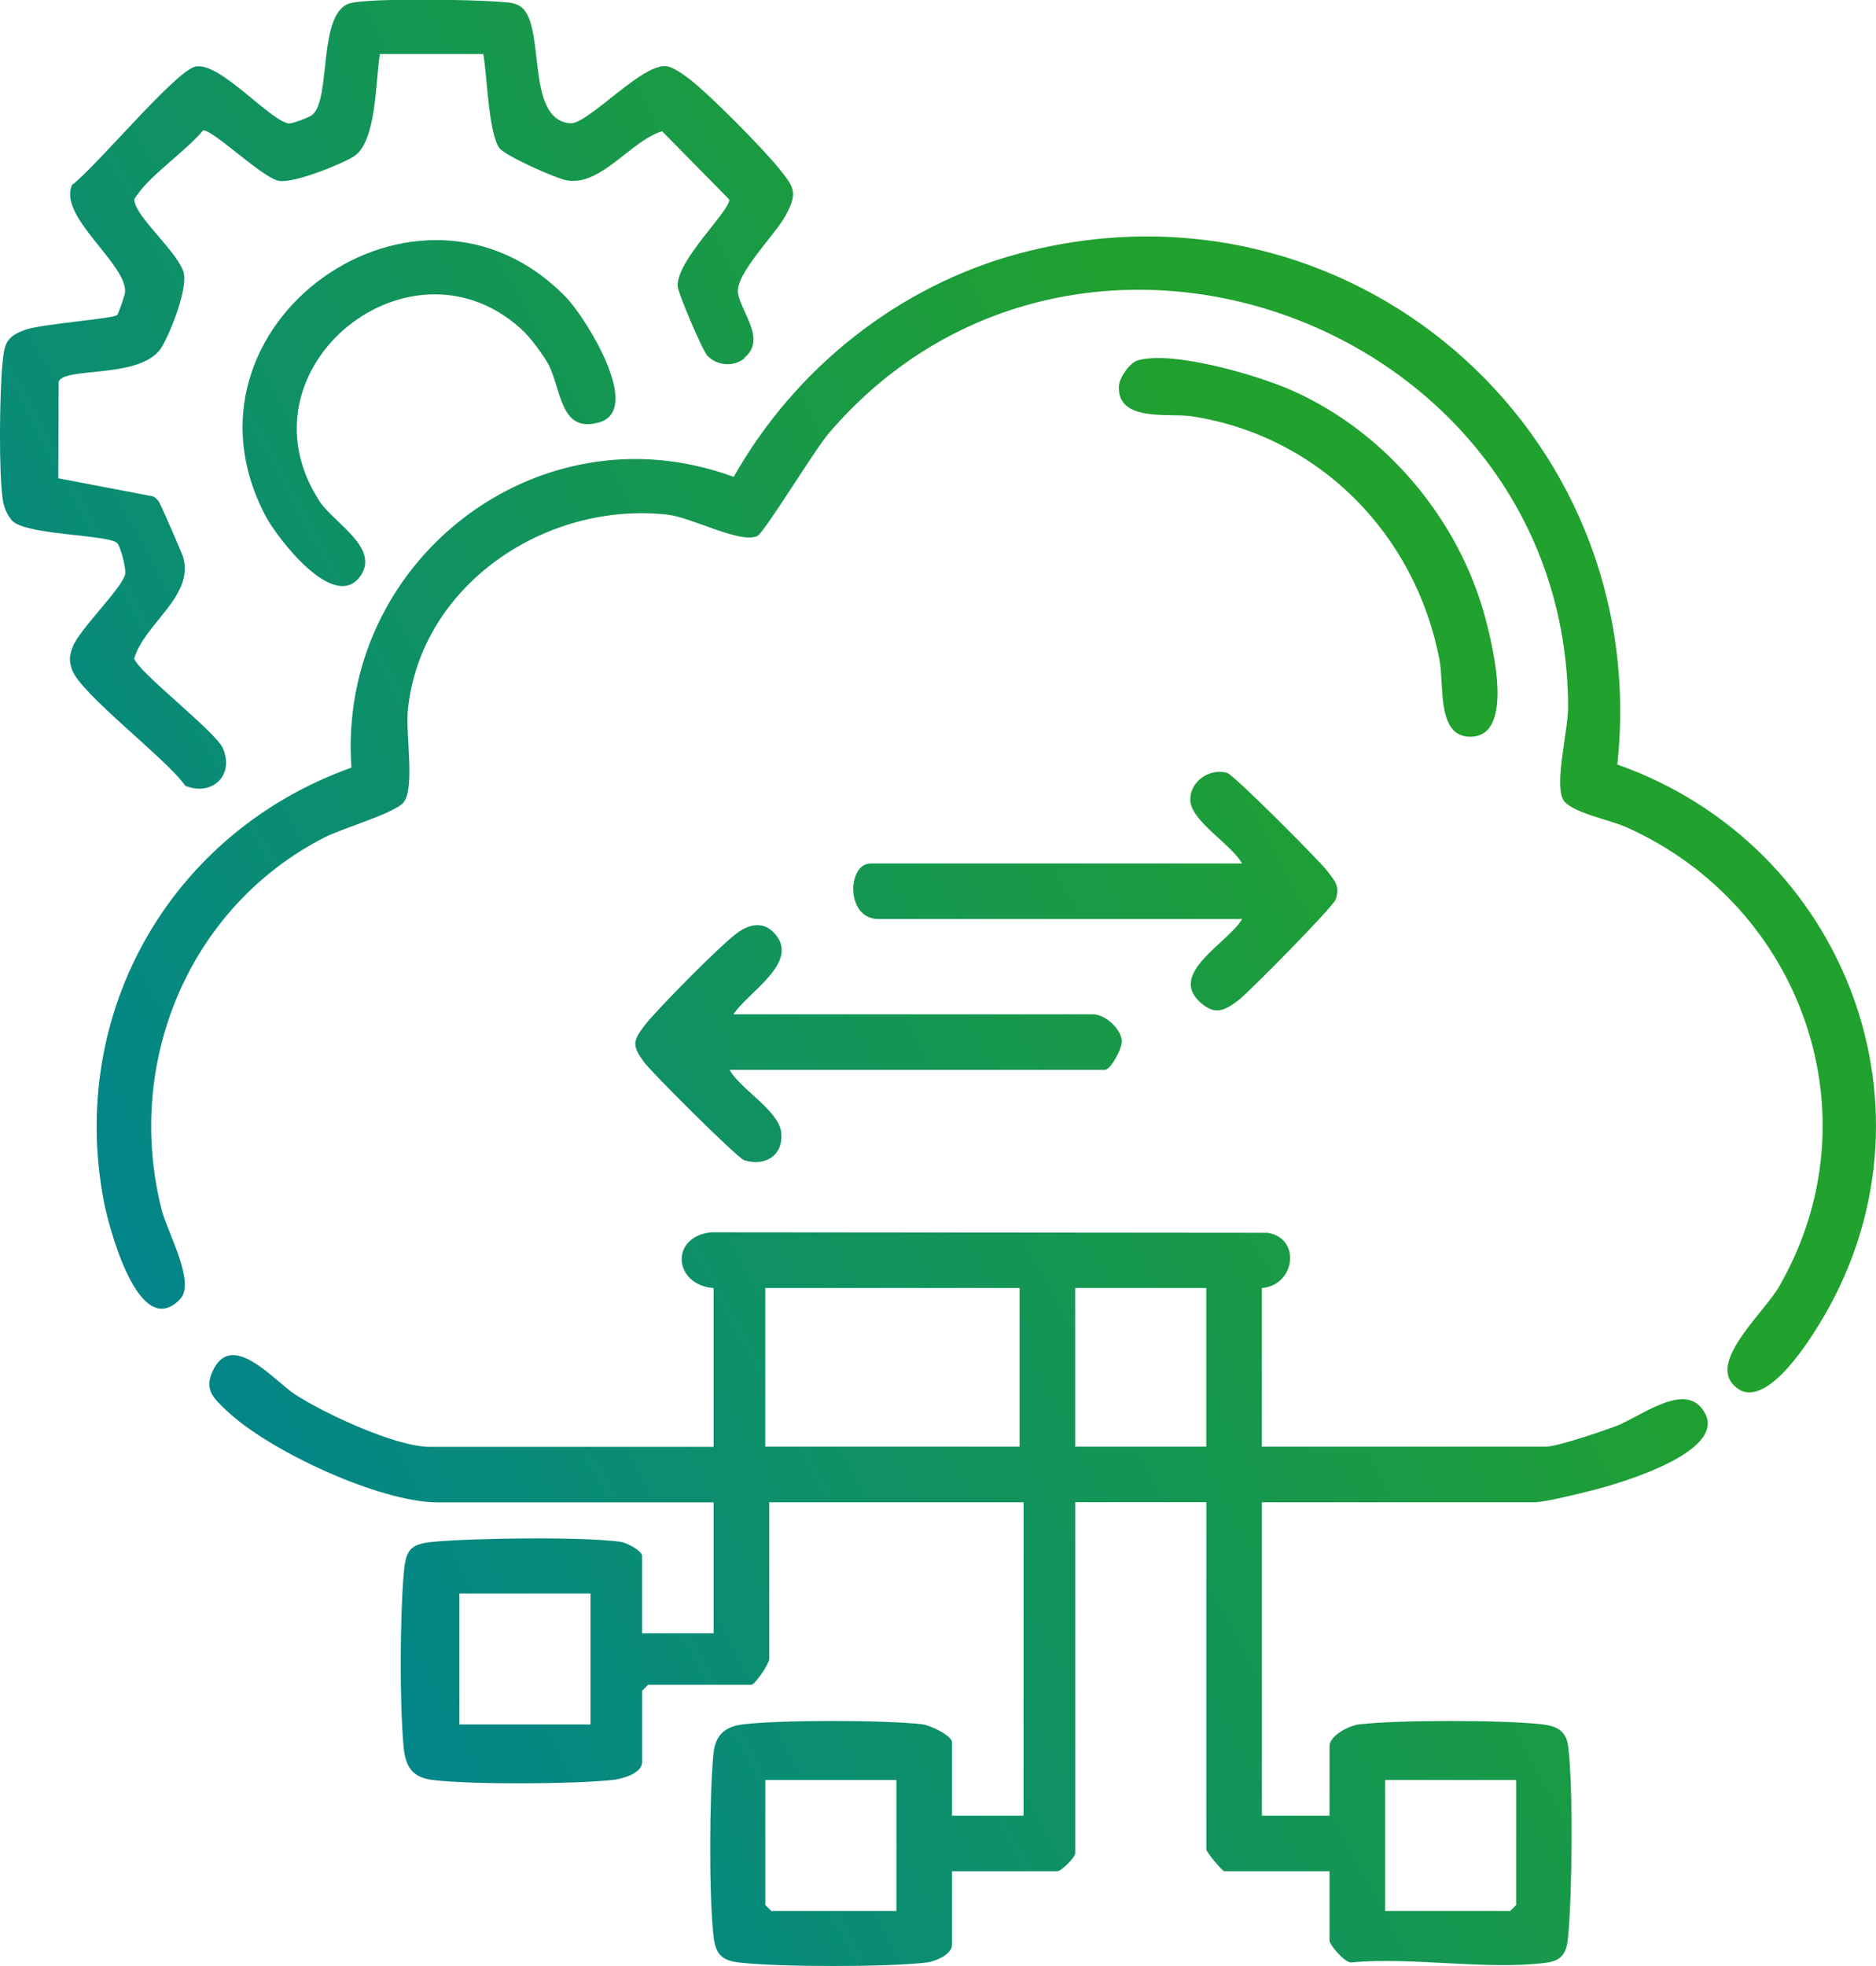<svg width="42" height="44" viewBox="0 0 42 44" fill="none" xmlns="http://www.w3.org/2000/svg">
<g clip-path="url(#clip0_3869_3018)">
<path d="M28.251 28.826V32.377H34.611C34.856 32.377 35.897 32.025 36.191 31.912C36.698 31.718 37.633 30.981 38.077 31.492C38.895 32.437 36.263 33.199 35.672 33.348C35.374 33.422 34.596 33.621 34.344 33.621H28.252V40.635H29.765V39.081C29.765 38.846 30.199 38.617 30.43 38.591C31.298 38.49 33.656 38.491 34.526 38.591C34.853 38.629 35.061 38.733 35.107 39.077C35.224 39.955 35.197 42.437 35.107 43.349C35.074 43.694 34.985 43.877 34.618 43.926C33.305 44.098 31.614 43.791 30.257 43.919C30.102 43.934 29.765 43.516 29.765 43.432V41.878H27.407C27.367 41.878 27.007 41.451 27.007 41.389V33.619H24.072V41.478C24.072 41.567 23.761 41.878 23.672 41.878H21.314V43.521C21.314 43.743 20.94 43.898 20.738 43.922C19.865 44.026 17.43 44.024 16.554 43.922C16.163 43.877 16.022 43.738 15.976 43.344C15.869 42.431 15.882 40.183 15.972 39.253C16.014 38.831 16.226 38.64 16.642 38.59C17.474 38.491 19.817 38.491 20.649 38.59C20.827 38.611 21.314 38.843 21.314 38.992V40.635H22.915V33.621H17.222V37.128C17.222 37.229 16.904 37.706 16.822 37.706H14.509L14.376 37.839V39.437C14.376 39.694 13.92 39.814 13.709 39.837C12.813 39.93 10.589 39.941 9.704 39.839C9.219 39.783 9.076 39.532 9.035 39.087C8.946 38.106 8.954 36.248 9.035 35.261C9.08 34.72 9.141 34.556 9.702 34.505C10.624 34.422 13.011 34.387 13.89 34.505C14.035 34.525 14.375 34.708 14.375 34.821V36.553H15.976V33.623H9.795C8.506 33.623 6.024 32.472 5.083 31.578C4.808 31.316 4.572 31.127 4.747 30.717C5.168 29.731 6.119 30.889 6.609 31.209C7.26 31.634 8.863 32.38 9.616 32.38H15.976V28.828C15.073 28.756 14.993 27.671 15.926 27.579L28.377 27.59C29.138 27.708 28.995 28.77 28.249 28.827L28.251 28.826ZM22.826 28.826H17.133V32.377H22.826V28.826ZM27.006 28.826H24.071V32.377H27.006V28.826ZM13.22 35.663H10.285V38.593H13.22V35.663ZM20.069 39.837H17.134V42.634L17.267 42.767H20.069V39.837ZM33.944 39.837H31.009V42.767H33.811L33.944 42.634V39.837Z" fill="url(#paint0_linear_3869_3018)"/>
<path d="M4.036 29.07C3.101 30.059 2.424 27.412 2.322 26.875C1.52 22.638 3.837 18.62 7.868 17.179C7.539 12.57 12.044 9.056 16.426 10.673C17.795 8.251 20.11 6.399 22.807 5.676C30.158 3.702 37.012 9.608 36.209 17.11C41.337 18.919 43.618 24.906 40.74 29.618C40.449 30.095 39.42 31.719 38.783 30.965C38.313 30.408 39.501 29.364 39.829 28.796C42.029 24.988 40.351 20.271 36.405 18.51C36.047 18.35 35.124 18.173 34.988 17.882C34.805 17.492 35.109 16.334 35.107 15.815C35.075 7.269 24.148 3.181 18.559 9.691C18.24 10.062 17.11 11.925 16.955 11.996C16.567 12.174 15.492 11.58 14.945 11.518C12.217 11.214 9.405 13.091 9.13 15.905C9.08 16.418 9.29 17.625 9.042 17.949C8.851 18.2 7.674 18.531 7.26 18.744C4.218 20.305 2.782 23.795 3.622 27.085C3.744 27.566 4.383 28.701 4.036 29.068V29.07Z" fill="url(#paint1_linear_3869_3018)"/>
<path d="M16.664 8.021C16.421 8.217 16.058 8.187 15.839 7.964C15.731 7.854 15.177 6.557 15.171 6.403C15.145 5.82 16.365 4.699 16.325 4.463L14.824 2.938C14.121 3.145 13.442 4.197 12.663 4.031C12.429 3.982 11.283 3.481 11.171 3.302C10.932 2.922 10.907 1.699 10.82 1.209H8.506C8.405 1.801 8.435 3.187 7.915 3.505C7.611 3.691 6.572 4.105 6.244 4.048C5.878 3.984 4.768 2.901 4.547 2.917C4.169 3.375 3.389 3.9 3.074 4.359C3.003 4.463 2.986 4.447 3.032 4.578C3.165 4.958 3.982 5.67 4.108 6.088C4.215 6.444 3.824 7.418 3.631 7.752C3.2 8.502 1.432 8.193 1.313 8.545L1.306 10.704L3.433 11.111C3.492 11.142 3.53 11.189 3.566 11.244C3.602 11.299 4.085 12.404 4.105 12.481C4.336 13.358 3.243 13.946 3.005 14.735C3.058 15.011 4.831 16.376 4.991 16.747C5.251 17.351 4.753 17.829 4.149 17.587C3.744 16.994 1.779 15.514 1.607 14.974C1.541 14.77 1.555 14.655 1.635 14.46C1.794 14.072 2.713 13.182 2.799 12.863C2.835 12.733 2.69 12.202 2.616 12.147C2.381 11.973 0.806 11.976 0.347 11.711C0.195 11.623 0.087 11.365 0.062 11.189C-0.03 10.533 -0.009 8.856 0.052 8.173C0.095 7.705 0.122 7.529 0.587 7.374C0.968 7.249 2.491 7.135 2.622 7.053C2.645 7.039 2.791 6.616 2.798 6.552C2.877 5.933 1.286 4.848 1.614 4.136C2.128 3.763 3.95 1.556 4.388 1.486C4.932 1.4 6.011 2.666 6.452 2.762C6.529 2.779 6.926 2.624 6.989 2.573C7.428 2.22 7.097 0.244 7.858 0.067C8.351 -0.047 10.633 -0.01 11.223 0.043C11.359 0.055 11.465 0.053 11.597 0.113C12.266 0.419 11.711 2.673 12.765 2.759C13.161 2.791 14.392 1.393 14.93 1.483C15.09 1.511 15.31 1.674 15.444 1.776C15.905 2.132 17.071 3.313 17.444 3.775C17.78 4.193 17.866 4.305 17.594 4.814C17.361 5.251 16.47 6.116 16.523 6.549C16.577 6.982 17.177 7.596 16.661 8.011L16.664 8.021Z" fill="url(#paint2_linear_3869_3018)"/>
<path d="M19.669 20.568C18.922 20.568 18.97 19.325 19.49 19.325H27.807C27.583 18.913 26.693 18.391 26.651 17.939C26.61 17.513 27.069 17.175 27.478 17.3C27.628 17.346 29.544 19.265 29.721 19.5C29.889 19.723 29.998 19.825 29.905 20.127C29.858 20.282 27.967 22.204 27.72 22.39C27.415 22.62 27.2 22.728 26.872 22.434C26.14 21.779 27.506 21.096 27.808 20.568H19.669Z" fill="url(#paint3_linear_3869_3018)"/>
<path d="M16.422 22.7H24.471C24.73 22.7 25.092 23.008 25.114 23.291C25.128 23.467 24.863 23.943 24.739 23.943H16.333C16.572 24.371 17.425 24.851 17.487 25.327C17.555 25.845 17.146 26.114 16.662 25.967C16.512 25.921 14.578 23.992 14.418 23.77C14.154 23.406 14.164 23.301 14.42 22.964C14.705 22.591 16.142 21.141 16.508 20.876C16.796 20.669 17.113 20.612 17.365 20.917C17.895 21.555 16.727 22.218 16.422 22.701V22.7Z" fill="url(#paint4_linear_3869_3018)"/>
<path d="M11.766 7.457C9.266 4.999 5.212 8.232 7.154 11.218C7.472 11.705 8.515 12.263 8.067 12.894C7.486 13.714 6.206 12.043 5.941 11.54C3.695 7.263 9.387 3.226 12.688 6.67C13.106 7.106 14.399 9.161 13.422 9.45C12.529 9.715 12.575 8.709 12.274 8.148C12.178 7.969 11.905 7.597 11.763 7.459L11.766 7.457Z" fill="url(#paint5_linear_3869_3018)"/>
<path d="M25.468 8.066C26.253 7.838 28.163 8.399 28.934 8.742C31.028 9.674 32.669 11.63 33.256 13.841C33.42 14.457 33.949 16.593 32.841 16.483C32.172 16.416 32.33 15.305 32.229 14.777C31.696 11.964 29.538 9.752 26.671 9.315C26.18 9.24 24.997 9.457 25.051 8.631C25.063 8.449 25.294 8.117 25.47 8.066H25.468Z" fill="url(#paint6_linear_3869_3018)"/>
</g>
<defs>
<linearGradient id="paint0_linear_3869_3018" x1="31" y1="4.5" x2="-2.209" y2="22.267" gradientUnits="userSpaceOnUse">
<stop offset="0.137" stop-color="#21A12D"/>
<stop offset="1" stop-color="#01848F"/>
</linearGradient>
<linearGradient id="paint1_linear_3869_3018" x1="31" y1="4.5" x2="-2.209" y2="22.267" gradientUnits="userSpaceOnUse">
<stop offset="0.137" stop-color="#21A12D"/>
<stop offset="1" stop-color="#01848F"/>
</linearGradient>
<linearGradient id="paint2_linear_3869_3018" x1="31" y1="4.5" x2="-2.209" y2="22.267" gradientUnits="userSpaceOnUse">
<stop offset="0.137" stop-color="#21A12D"/>
<stop offset="1" stop-color="#01848F"/>
</linearGradient>
<linearGradient id="paint3_linear_3869_3018" x1="31" y1="4.5" x2="-2.209" y2="22.267" gradientUnits="userSpaceOnUse">
<stop offset="0.137" stop-color="#21A12D"/>
<stop offset="1" stop-color="#01848F"/>
</linearGradient>
<linearGradient id="paint4_linear_3869_3018" x1="31" y1="4.5" x2="-2.209" y2="22.267" gradientUnits="userSpaceOnUse">
<stop offset="0.137" stop-color="#21A12D"/>
<stop offset="1" stop-color="#01848F"/>
</linearGradient>
<linearGradient id="paint5_linear_3869_3018" x1="31" y1="4.5" x2="-2.209" y2="22.267" gradientUnits="userSpaceOnUse">
<stop offset="0.137" stop-color="#21A12D"/>
<stop offset="1" stop-color="#01848F"/>
</linearGradient>
<linearGradient id="paint6_linear_3869_3018" x1="31" y1="4.5" x2="-2.209" y2="22.267" gradientUnits="userSpaceOnUse">
<stop offset="0.137" stop-color="#21A12D"/>
<stop offset="1" stop-color="#01848F"/>
</linearGradient>
<clipPath id="clip0_3869_3018">
<rect width="42" height="44" fill="white"/>
</clipPath>
</defs>
</svg>
